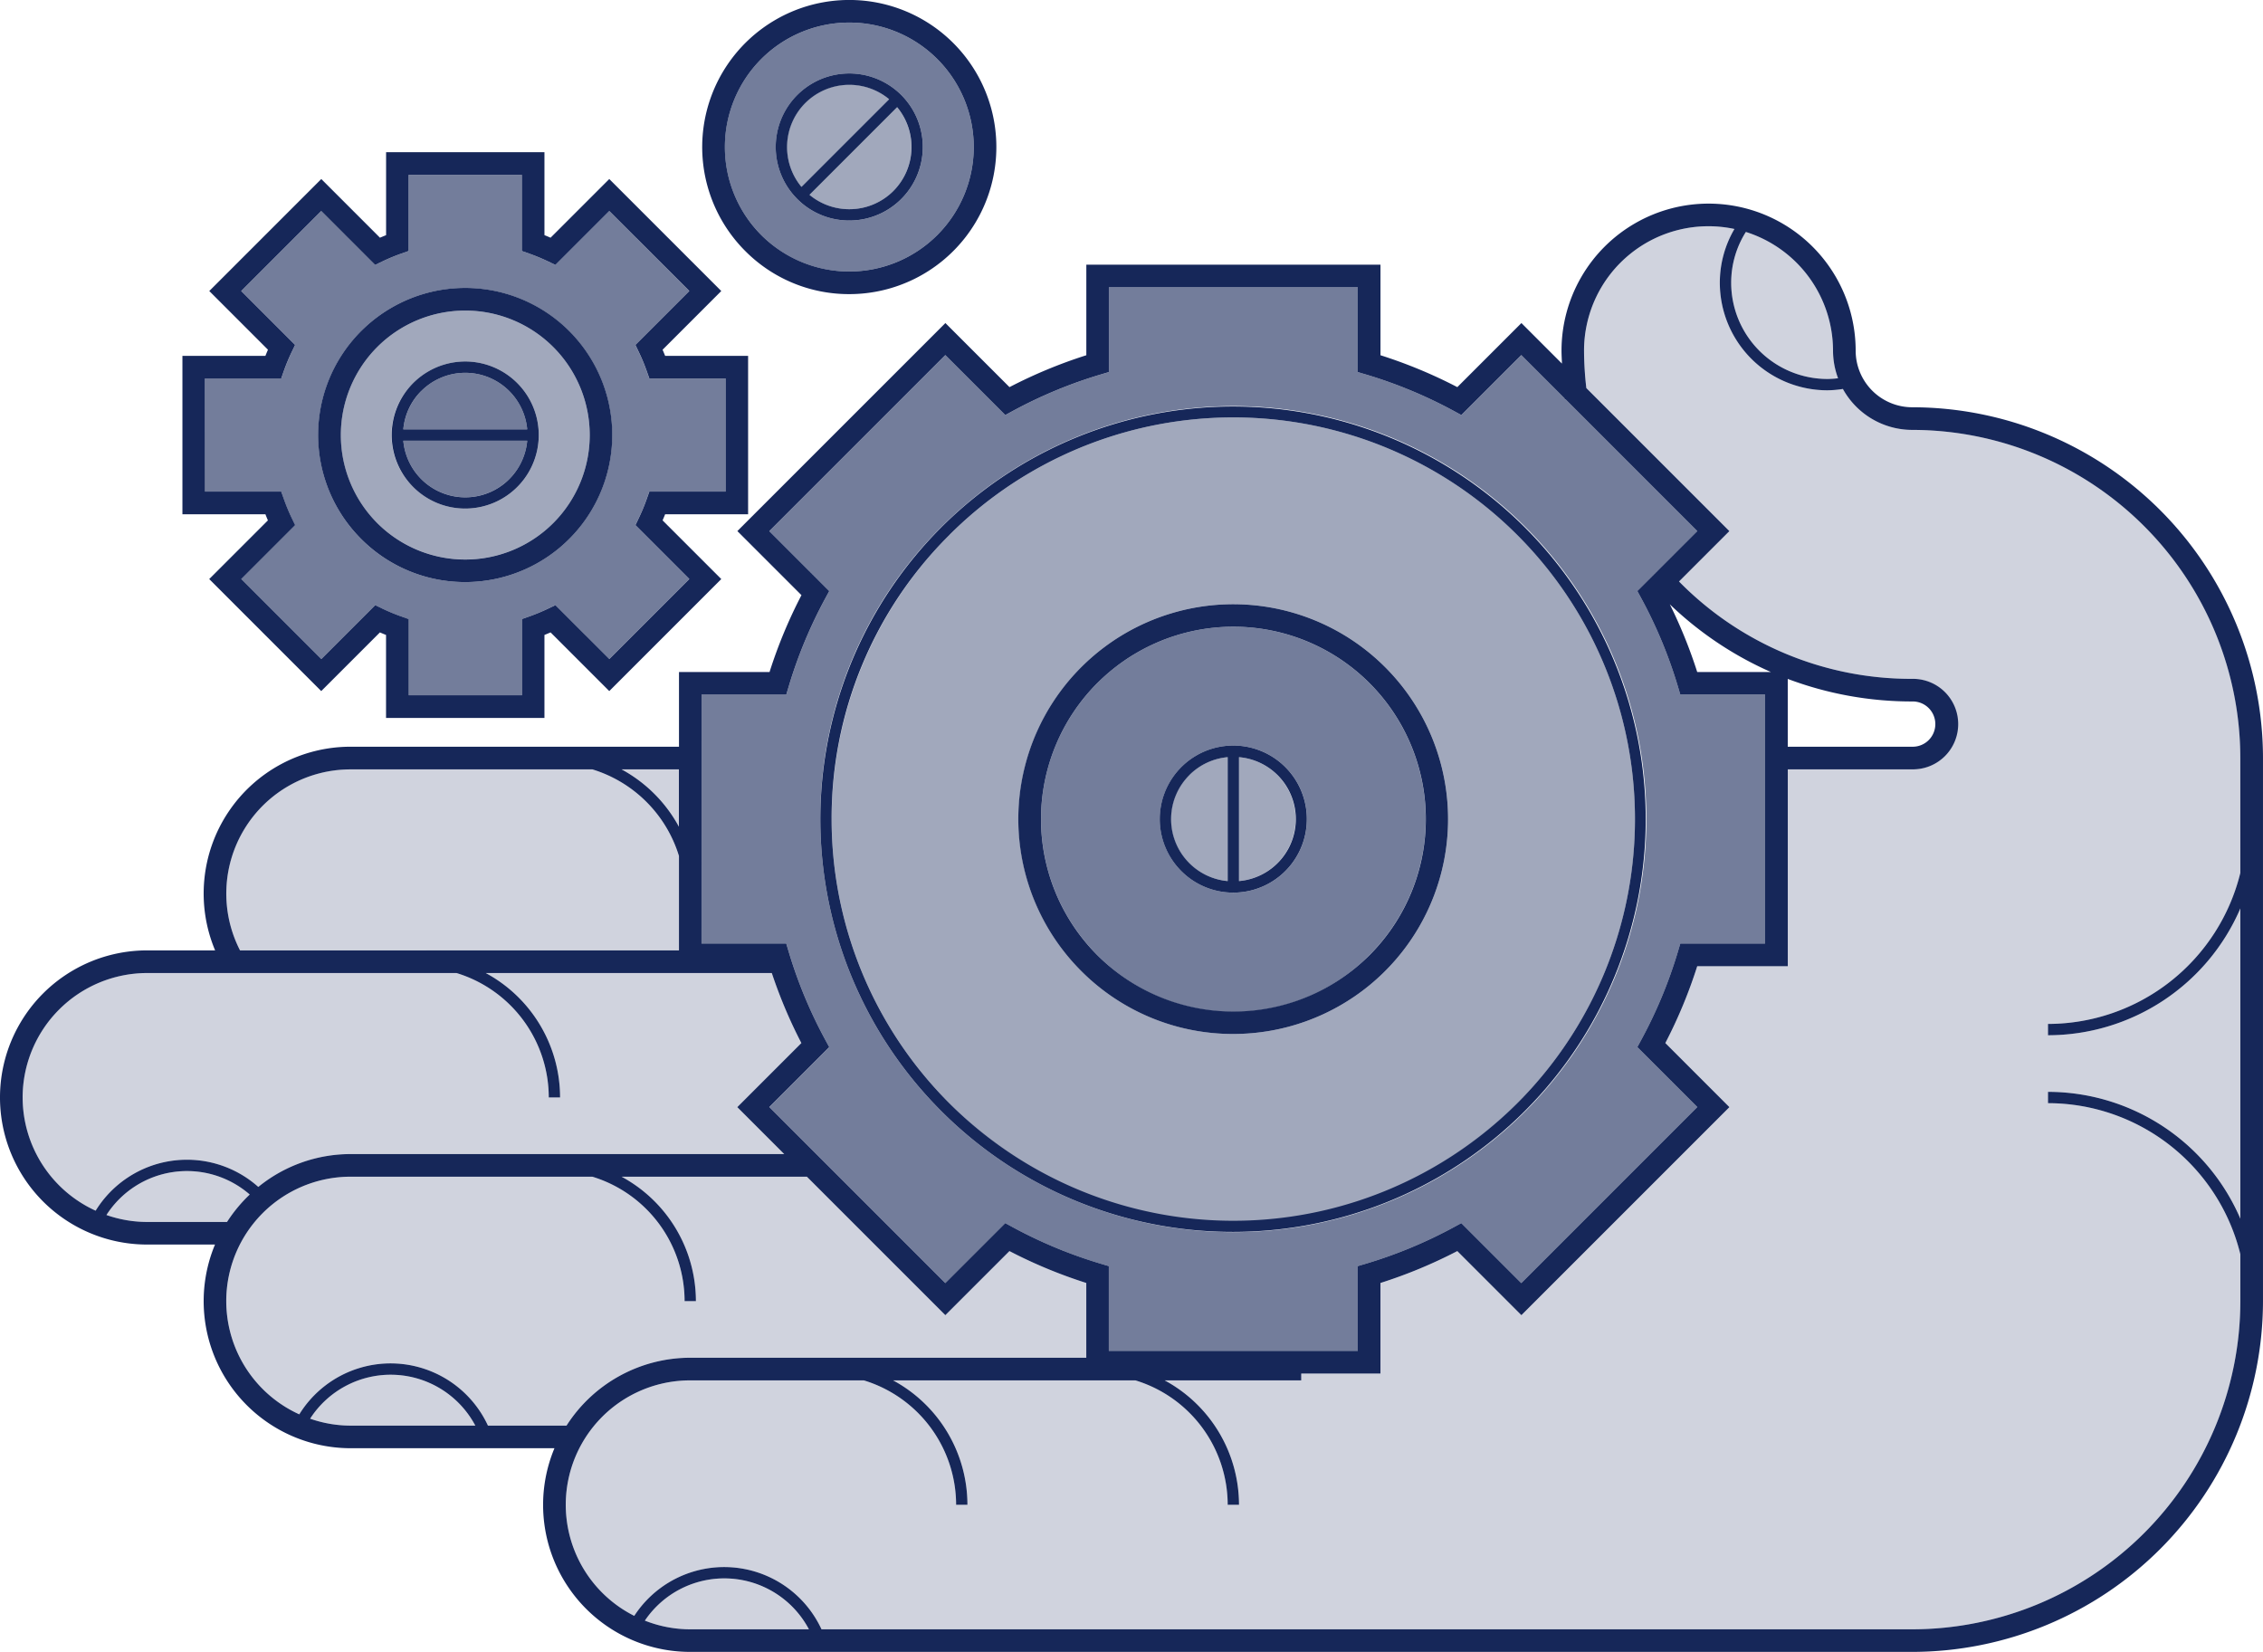 <svg xmlns="http://www.w3.org/2000/svg" width="224.646" height="163.984" viewBox="0 0 224.646 163.984">
  <g id="procesos" transform="translate(-5206.5 -6020.548)">
    <path id="Trazado_1969" data-name="Trazado 1969" d="M5445.547,6065.893a8.95,8.95,0,0,0,1.063-.072,7.819,7.819,0,0,1-.5-2.736,12.377,12.377,0,0,0-8.651-11.787,9.418,9.418,0,0,0-1.458,5.047A9.559,9.559,0,0,0,5445.547,6065.893Z" transform="translate(-57.646 -7.724)" fill="#d0d3de"/>
    <path id="Trazado_1970" data-name="Trazado 1970" d="M5241.5,6075.92a19.134,19.134,0,0,0,.774,1.865l.343.716-5.351,5.35,7.942,7.942,5.351-5.35.717.343a19.166,19.166,0,0,0,1.864.775l.75.264v7.563h11.232v-7.563l.75-.264a19.158,19.158,0,0,0,1.863-.775l.717-.343,5.35,5.35,7.943-7.942-5.35-5.35.343-.716a19.126,19.126,0,0,0,.775-1.865l.264-.75h7.563v-11.232h-7.563l-.264-.749a19.021,19.021,0,0,0-.775-1.864l-.343-.717,5.35-5.351-7.943-7.941-5.35,5.35-.716-.343a19.343,19.343,0,0,0-1.864-.775l-.75-.264v-7.563H5253.9v7.563l-.75.264a19.329,19.329,0,0,0-1.865.775l-.717.343-5.35-5.35-7.942,7.941,5.351,5.351-.343.717a18.926,18.926,0,0,0-.774,1.864l-.264.749h-7.564v11.232h7.563Zm7.682-16.69a14.595,14.595,0,1,1,0,20.65A14.62,14.62,0,0,1,5249.187,6059.23Z" transform="translate(-6.826 -5.821)" fill="#737d9b"/>
    <path id="Trazado_1971" data-name="Trazado 1971" d="M5384.82,6143.954a39.875,39.875,0,1,0-56.391,0A39.616,39.616,0,0,0,5384.82,6143.954Zm-43.286-43.287a21.332,21.332,0,1,1,0,30.182A21.368,21.368,0,0,1,5341.535,6100.667Z" transform="translate(-27.692 -13.899)" fill="#a1a8bc"/>
    <path id="Trazado_1972" data-name="Trazado 1972" d="M5367.367,6133.219v-12.3a6.173,6.173,0,0,0,0,12.3Z" transform="translate(-38.997 -25.212)" fill="#a1a8bc"/>
    <path id="Trazado_1973" data-name="Trazado 1973" d="M5377.1,6136.234a19.094,19.094,0,1,0-27,0A18.974,18.974,0,0,0,5377.1,6136.234Zm-18.665-18.666a7.3,7.3,0,1,1,0,10.326A7.312,7.312,0,0,1,5358.433,6117.568Z" transform="translate(-34.663 -20.873)" fill="#737d9b"/>
    <path id="Trazado_1974" data-name="Trazado 1974" d="M5374.557,6122.7a6.142,6.142,0,0,0-3.807-1.779v12.3a6.174,6.174,0,0,0,3.807-10.517Z" transform="translate(-41.256 -25.212)" fill="#a1a8bc"/>
    <path id="Trazado_1975" data-name="Trazado 1975" d="M5320.97,6033.22a6.175,6.175,0,0,0-8.7,8.7Z" transform="translate(-26.209 -2.824)" fill="#a1a8bc"/>
    <path id="Trazado_1976" data-name="Trazado 1976" d="M5314.946,6048.251a12.355,12.355,0,1,0-8.737-3.619A12.274,12.274,0,0,0,5314.946,6048.251Zm-5.163-17.519a7.3,7.3,0,1,1,0,10.326A7.31,7.31,0,0,1,5309.784,6030.732Z" transform="translate(-24.137 -0.753)" fill="#737d9b"/>
    <path id="Trazado_1977" data-name="Trazado 1977" d="M5322.132,6043.082a6.184,6.184,0,0,0,.376-8.32l-8.7,8.7A6.186,6.186,0,0,0,5322.132,6043.082Z" transform="translate(-26.955 -3.57)" fill="#a1a8bc"/>
    <path id="Trazado_1978" data-name="Trazado 1978" d="M5270.483,6082.778a6.129,6.129,0,0,0,1.782-3.806h-12.3a6.174,6.174,0,0,0,10.517,3.806Z" transform="translate(-13.43 -14.675)" fill="#737d9b"/>
    <path id="Trazado_1979" data-name="Trazado 1979" d="M5272.772,6082.816a12.356,12.356,0,1,0-17.475,0A12.373,12.373,0,0,0,5272.772,6082.816Zm-13.9-13.9a7.3,7.3,0,1,1,0,10.325A7.247,7.247,0,0,1,5258.873,6068.917Z" transform="translate(-11.349 -10.344)" fill="#a1a8bc"/>
    <path id="Trazado_1980" data-name="Trazado 1980" d="M5270.483,6071.781a6.174,6.174,0,0,0-10.517,3.807h12.3A6.132,6.132,0,0,0,5270.483,6071.781Z" transform="translate(-13.43 -12.414)" fill="#737d9b"/>
    <path id="Trazado_1981" data-name="Trazado 1981" d="M5234.836,6178.119a9.5,9.5,0,0,0-14.224,2.034,12.279,12.279,0,0,0,4.034.69h7.934A14.732,14.732,0,0,1,5234.836,6178.119Z" transform="translate(-3.544 -38.993)" fill="#d0d3de"/>
    <path id="Trazado_1982" data-name="Trazado 1982" d="M5282.552,6194.51h39.313v-7.423a48.073,48.073,0,0,1-7.628-3.166l-6.362,6.362-13.746-13.745h-18.394a14.05,14.05,0,0,1,7.378,12.355h-1.123a12.936,12.936,0,0,0-9.158-12.355h-23.977a12.346,12.346,0,0,0-5.107,23.591,10.649,10.649,0,0,1,18.728,1.12h7.792A14.59,14.59,0,0,1,5282.552,6194.51Z" transform="translate(-7.535 -39.182)" fill="#d0d3de"/>
    <path id="Trazado_1983" data-name="Trazado 1983" d="M5225.813,6168.072a10.676,10.676,0,0,1,7.082,2.7,14.525,14.525,0,0,1,9.179-3.261H5285.1l-4.658-4.658,6.362-6.363a48.046,48.046,0,0,1-2.935-6.95h-28.395a14.051,14.051,0,0,1,7.378,12.356h-1.124a12.937,12.937,0,0,0-9.158-12.356h-30.717a12.347,12.347,0,0,0-5.107,23.592A10.623,10.623,0,0,1,5225.813,6168.072Z" transform="translate(-0.754 -32.4)" fill="#d0d3de"/>
    <path id="Trazado_1984" data-name="Trazado 1984" d="M5415.164,6070.756a7.868,7.868,0,0,1-6.879-4.064,10.424,10.424,0,0,1-1.545.133,10.683,10.683,0,0,1-10.671-10.67,10.53,10.53,0,0,1,1.45-5.343,12.347,12.347,0,0,0-14.929,12.082,33,33,0,0,0,.228,3.71l14.2,14.2-5,5a32.265,32.265,0,0,0,23.153,9.665,4.493,4.493,0,0,1,0,8.986h-12.355v19.541h-8.99a48.155,48.155,0,0,1-3.166,7.628l6.361,6.363-20.65,20.65-6.362-6.362a48.067,48.067,0,0,1-7.629,3.166v8.991h-7.863v.678h-13.556a14.051,14.051,0,0,1,7.378,12.355h-1.124a12.936,12.936,0,0,0-9.158-12.355H5314a14.05,14.05,0,0,1,7.378,12.355h-1.124a12.936,12.936,0,0,0-9.158-12.355h-17.238a12.346,12.346,0,0,0-5.554,23.376,10.645,10.645,0,0,1,18.587,1.334h108.276a32.61,32.61,0,0,0,32.574-32.574v-4.655a19.686,19.686,0,0,0-19.095-15v-1.124a20.808,20.808,0,0,1,19.095,12.59v-30.8a20.808,20.808,0,0,1-19.095,12.59v-1.123a19.687,19.687,0,0,0,19.095-15V6103.33A32.609,32.609,0,0,0,5415.164,6070.756Z" transform="translate(-18.839 -7.533)" fill="#d0d3de"/>
    <path id="Trazado_1985" data-name="Trazado 1985" d="M5255.6,6202.788a9.5,9.5,0,0,0-7.992,4.365,12.277,12.277,0,0,0,4.034.69h12.369A9.555,9.555,0,0,0,5255.6,6202.788Z" transform="translate(-10.327 -45.775)" fill="#d0d3de"/>
    <path id="Trazado_1987" data-name="Trazado 1987" d="M5299.858,6229.788a9.49,9.49,0,0,0-7.873,4.192,12.277,12.277,0,0,0,4.5.862h11.782A9.559,9.559,0,0,0,5299.858,6229.788Z" transform="translate(-21.472 -52.557)" fill="#d0d3de"/>
    <path id="Trazado_1989" data-name="Trazado 1989" d="M5281.429,6140.51v-9.375a12.966,12.966,0,0,0-8.6-8.6h-23.977a12.332,12.332,0,0,0-10.99,17.972Z" transform="translate(-7.535 -25.618)" fill="#d0d3de"/>
    <path id="Trazado_1990" data-name="Trazado 1990" d="M5294.59,6128.232v-5.694H5288.9A14.135,14.135,0,0,1,5294.59,6128.232Z" transform="translate(-20.696 -25.618)" fill="#d0d3de"/>
    <path id="Trazado_1991" data-name="Trazado 1991" d="M5308.152,6124.584a45.891,45.891,0,0,0,3.628,8.743l.4.737-5.954,5.953,17.474,17.474,5.954-5.953.736.4a45.964,45.964,0,0,0,8.745,3.63l.8.237v8.412h24.711V6155.8l.8-.237a45.923,45.923,0,0,0,8.745-3.63l.737-.4,5.953,5.953,17.473-17.474-5.953-5.953.4-.737a45.984,45.984,0,0,0,3.629-8.743l.238-.8h8.412v-24.712h-8.412l-.238-.8a45.981,45.981,0,0,0-3.629-8.745l-.4-.735,5.953-5.952-13.071-13.072-.088.013c-.005-.037-.006-.074-.011-.111l-4.3-4.3-5.953,5.952-.737-.4a45.724,45.724,0,0,0-8.745-3.629l-.8-.238v-8.413h-24.711v8.413l-.8.238a45.729,45.729,0,0,0-8.745,3.629l-.737.4-5.953-5.952-17.474,17.474,5.954,5.952-.4.735a45.813,45.813,0,0,0-3.629,8.745l-.239.8H5299.5v24.712h8.413Zm15.151-42.149a41,41,0,1,1-12.009,28.99A40.731,40.731,0,0,1,5323.3,6082.435Z" transform="translate(-23.36 -9.566)" fill="#737d9b"/>
    <path id="Trazado_1992" data-name="Trazado 1992" d="M5396.326,6067.756a5.623,5.623,0,0,1-5.616-5.616,14.6,14.6,0,0,0-29.2,0c0,.427.029.853.044,1.281l-4.024-4.025-6.362,6.361a48.2,48.2,0,0,0-7.629-3.166V6053.6h-29.2v8.991a48.217,48.217,0,0,0-7.628,3.166l-6.362-6.361-20.651,20.65,6.362,6.361a48.194,48.194,0,0,0-3.167,7.629h-8.99v7.417H5241.32a14.574,14.574,0,0,0-13.465,20.218H5221.1a14.6,14.6,0,1,0,0,29.2h6.743a14.6,14.6,0,0,0,13.476,20.219h20.222a14.593,14.593,0,0,0,13.475,20.218h121.309a34.859,34.859,0,0,0,34.82-34.82v-53.915A34.859,34.859,0,0,0,5396.326,6067.756Zm-7.863-5.616a7.818,7.818,0,0,0,.5,2.736,8.946,8.946,0,0,1-1.062.071,9.558,9.558,0,0,1-9.548-9.546,9.415,9.415,0,0,1,1.458-5.048A12.376,12.376,0,0,1,5388.463,6062.14Zm-112.323,34.143h8.413l.239-.8a45.822,45.822,0,0,1,3.628-8.745l.4-.736-5.953-5.952,17.474-17.474,5.952,5.952.737-.4a45.751,45.751,0,0,1,8.745-3.628l.8-.238v-8.413h24.711v8.413l.8.238a45.729,45.729,0,0,1,8.744,3.628l.737.4,5.953-5.952,4.3,4.3c0,.037.006.075.012.111l.088-.012,13.07,13.071-5.953,5.952.4.736a45.981,45.981,0,0,1,3.629,8.745l.238.8h8.413v24.711h-8.413l-.238.8a45.958,45.958,0,0,1-3.629,8.743l-.4.738,5.953,5.952-17.473,17.474-5.953-5.952-.737.4a45.906,45.906,0,0,1-8.744,3.63l-.8.238v8.411h-24.711v-8.411l-.8-.238a45.9,45.9,0,0,1-8.745-3.63l-.736-.4-5.953,5.952-17.474-17.474,5.953-5.952-.4-.738a45.928,45.928,0,0,1-3.628-8.743l-.239-.8h-8.413Zm96.12-8.969a34.6,34.6,0,0,0,10.036,6.723h-7.315A48.11,48.11,0,0,0,5372.26,6087.313Zm-98.366,16.386v5.694a14.137,14.137,0,0,0-5.694-5.694Zm-32.574,0H5265.3a12.968,12.968,0,0,1,8.6,8.6v9.375H5230.33a12.332,12.332,0,0,1,10.991-17.972Zm-32.574,32.574a12.369,12.369,0,0,1,12.355-12.355h30.717a12.936,12.936,0,0,1,9.158,12.355h1.123a14.049,14.049,0,0,0-7.378-12.355h28.395a48.146,48.146,0,0,0,2.935,6.95l-6.361,6.362,4.658,4.659H5241.32a14.52,14.52,0,0,0-9.179,3.261,10.647,10.647,0,0,0-16.147,2.359A12.365,12.365,0,0,1,5208.747,6136.273Zm12.355,12.355a12.275,12.275,0,0,1-4.034-.69,9.5,9.5,0,0,1,14.224-2.033,14.687,14.687,0,0,0-2.256,2.724Zm20.218,20.218a12.272,12.272,0,0,1-4.034-.689,9.512,9.512,0,0,1,16.4.689Zm13.62,0a10.649,10.649,0,0,0-18.728-1.12,12.346,12.346,0,0,1,5.108-23.591H5265.3a12.937,12.937,0,0,1,9.159,12.355h1.123a14.051,14.051,0,0,0-7.378-12.355h18.394l13.746,13.745,6.362-6.361a48.211,48.211,0,0,0,7.628,3.166v7.422h-39.313a14.59,14.59,0,0,0-12.284,6.739Zm20.076,20.219a12.277,12.277,0,0,1-4.5-.863,9.51,9.51,0,0,1,16.286.863Zm153.883-75.095a19.687,19.687,0,0,1-19.095,15v1.123a20.808,20.808,0,0,0,19.095-12.59v30.8a20.809,20.809,0,0,0-19.095-12.591v1.124a19.685,19.685,0,0,1,19.095,15v4.655a32.611,32.611,0,0,1-32.574,32.574H5288.05a10.644,10.644,0,0,0-18.587-1.335,12.346,12.346,0,0,1,5.554-23.376h17.238a12.935,12.935,0,0,1,9.158,12.355h1.124a14.05,14.05,0,0,0-7.378-12.355h24.055a12.936,12.936,0,0,1,9.158,12.355h1.124a14.05,14.05,0,0,0-7.378-12.355h13.556v-.679h7.863v-8.99a48.159,48.159,0,0,0,7.629-3.166l6.362,6.361,20.65-20.65-6.361-6.362a48.166,48.166,0,0,0,3.166-7.629h8.99V6103.7h12.355a4.493,4.493,0,1,0,0-8.985,32.263,32.263,0,0,1-23.153-9.665l5-5-14.2-14.2a33,33,0,0,1-.228-3.71,12.349,12.349,0,0,1,14.929-12.082,10.528,10.528,0,0,0-1.45,5.344,10.683,10.683,0,0,0,10.671,10.67,10.49,10.49,0,0,0,1.545-.133,7.868,7.868,0,0,0,6.879,4.064,32.609,32.609,0,0,1,32.574,32.573Zm-44.929-12.518v-6.731a34.892,34.892,0,0,0,12.355,2.238,2.247,2.247,0,1,1,0,4.493Z" transform="translate(0 -6.779)" fill="#162759"/>
    <path id="Trazado_1993" data-name="Trazado 1993" d="M5362.845,6143.31a21.331,21.331,0,1,0-15.09-6.241A21.28,21.28,0,0,0,5362.845,6143.31Zm-13.5-34.833a19.1,19.1,0,1,1-5.592,13.5A19.119,19.119,0,0,1,5349.343,6108.476Z" transform="translate(-33.913 -20.119)" fill="#162759"/>
    <path id="Trazado_1994" data-name="Trazado 1994" d="M5367.552,6133.983a7.3,7.3,0,1,0-5.162-2.135A7.281,7.281,0,0,0,5367.552,6133.983Zm.562-13.446a6.173,6.173,0,0,1,0,12.3Zm-4.929,1.779a6.151,6.151,0,0,1,3.806-1.779v12.3a6.174,6.174,0,0,1-3.806-10.517Z" transform="translate(-38.62 -24.826)" fill="#162759"/>
    <path id="Trazado_1995" data-name="Trazado 1995" d="M5356.249,6156.359a40.967,40.967,0,1,0-28.989-11.989A40.874,40.874,0,0,0,5356.249,6156.359Zm-28.2-69.174a39.874,39.874,0,1,1-11.679,28.2A39.612,39.612,0,0,1,5328.053,6087.186Z" transform="translate(-27.316 -13.522)" fill="#162759"/>
    <path id="Trazado_1996" data-name="Trazado 1996" d="M5239.168,6077.273l-5.826,5.825,11.119,11.12,5.826-5.826c.2.088.4.172.608.253v8.237h15.725v-8.237c.2-.082.406-.166.609-.253l5.825,5.826,11.12-11.12-5.827-5.825c.088-.2.173-.406.253-.609h8.237v-15.725H5278.6c-.081-.2-.166-.405-.253-.607l5.826-5.827-11.119-11.118-5.826,5.825c-.2-.088-.4-.172-.608-.254v-8.237H5250.9v8.238c-.2.081-.405.165-.608.253l-5.826-5.825-11.119,11.118,5.826,5.827c-.089.2-.172.405-.253.607h-8.238v15.725h8.238C5239,6076.868,5239.079,6077.07,5239.168,6077.273Zm-6.245-14.088h7.564l.264-.75a18.849,18.849,0,0,1,.774-1.864l.343-.717-5.35-5.351,7.942-7.941,5.35,5.35.717-.343a19.373,19.373,0,0,1,1.864-.775l.75-.264v-7.563h11.232v7.563l.75.264a19.2,19.2,0,0,1,1.865.775l.717.343,5.35-5.35L5281,6054.5l-5.351,5.351.343.717a18.944,18.944,0,0,1,.775,1.864l.265.75h7.563v11.232h-7.562l-.265.75a19.126,19.126,0,0,1-.775,1.865l-.342.716,5.35,5.35-7.942,7.942-5.351-5.35-.716.343a19.074,19.074,0,0,1-1.864.775l-.75.264v7.563h-11.232v-7.563l-.75-.264a19.166,19.166,0,0,1-1.864-.775l-.717-.343-5.35,5.35-7.942-7.942,5.35-5.35-.343-.716a18.9,18.9,0,0,1-.774-1.866l-.265-.749h-7.563Z" transform="translate(-6.073 -5.067)" fill="#162759"/>
    <path id="Trazado_1997" data-name="Trazado 1997" d="M5265.729,6083.07a7.3,7.3,0,1,0-5.161-2.135A7.28,7.28,0,0,0,5265.729,6083.07Zm-4.367-11.666a6.176,6.176,0,0,1,10.519,3.806h-12.3A6.146,6.146,0,0,1,5261.362,6071.4Zm10.519,4.93a6.175,6.175,0,0,1-12.3,0Z" transform="translate(-13.045 -12.037)" fill="#162759"/>
    <path id="Trazado_1998" data-name="Trazado 1998" d="M5263.281,6087.921a14.6,14.6,0,1,0-10.324-4.271A14.555,14.555,0,0,0,5263.281,6087.921Zm-8.736-23.332a12.356,12.356,0,1,1,0,17.474A12.371,12.371,0,0,1,5254.545,6064.589Z" transform="translate(-10.597 -9.591)" fill="#162759"/>
    <path id="Trazado_1999" data-name="Trazado 1999" d="M5314.193,6049.745a14.6,14.6,0,1,0-10.326-4.277A14.5,14.5,0,0,0,5314.193,6049.745Zm-8.737-23.339a12.355,12.355,0,1,1,0,17.474A12.371,12.371,0,0,1,5305.456,6026.406Z" transform="translate(-23.384)" fill="#162759"/>
    <path id="Trazado_2000" data-name="Trazado 2000" d="M5316.641,6044.887a7.3,7.3,0,1,0-5.162-2.135A7.274,7.274,0,0,0,5316.641,6044.887Zm4.369-2.928a6.187,6.187,0,0,1-8.32.376l8.7-8.7A6.185,6.185,0,0,1,5321.009,6041.959Zm-8.737-8.737a6.183,6.183,0,0,1,8.32-.377l-8.7,8.7A6.184,6.184,0,0,1,5312.272,6033.222Z" transform="translate(-25.832 -2.447)" fill="#162759"/>
  </g>
</svg>
